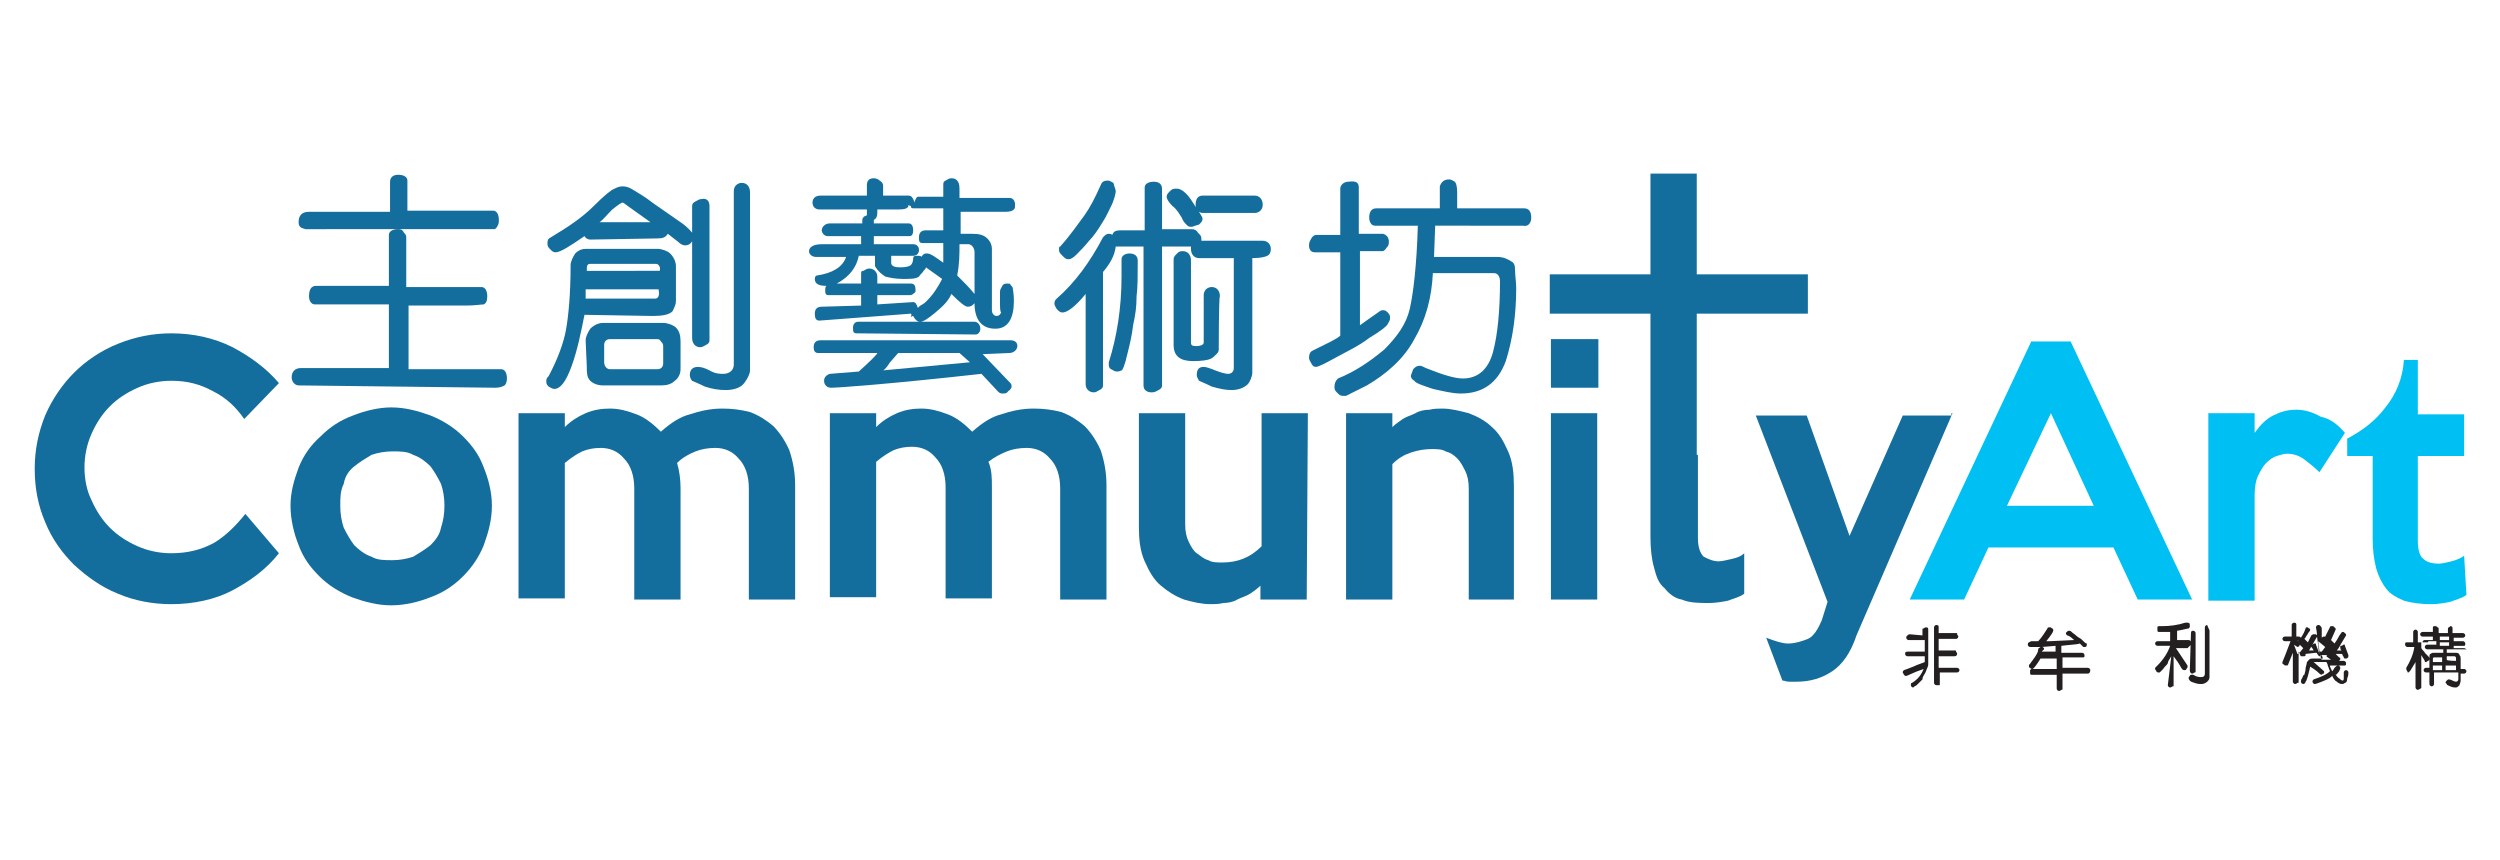 <?xml version="1.0" encoding="utf-8"?>
<!-- Generator: Adobe Illustrator 21.1.0, SVG Export Plug-In . SVG Version: 6.00 Build 0)  -->
<svg version="1.1" id="Layer_1" xmlns="http://www.w3.org/2000/svg" xmlns:xlink="http://www.w3.org/1999/xlink" x="0px" y="0px"
	 viewBox="0 0 216 74.3" style="enable-background:new 0 0 216 74.3;" xml:space="preserve">
<style type="text/css">
	.st0{fill:#146E9D;}
	.st1{fill:#00BFF2;}
	.st2{fill:#231F20;}
</style>
<g>
	<g>
		<path class="st0" d="M24.1,47.8c-1.1,1.4-2.5,2.4-4,3.2c-1.5,0.8-3.4,1.2-5.3,1.2c-1.6,0-3.2-0.3-4.6-0.9
			c-1.5-0.6-2.7-1.5-3.8-2.5c-1-1-1.9-2.2-2.5-3.7c-0.6-1.4-0.9-2.9-0.9-4.6c0-1.6,0.3-3.1,0.9-4.6c0.6-1.4,1.5-2.7,2.5-3.7
			c1-1,2.3-1.9,3.8-2.5c1.5-0.6,3-0.9,4.6-0.9c1.9,0,3.7,0.4,5.3,1.2c1.5,0.8,2.9,1.8,4,3.1l-3,3.1c-0.7-1-1.5-1.8-2.7-2.4
			c-1.1-0.6-2.2-0.9-3.6-0.9c-1,0-2,0.2-2.9,0.6c-0.9,0.4-1.7,0.9-2.4,1.6c-0.7,0.7-1.2,1.5-1.6,2.4c-0.4,0.9-0.6,1.9-0.6,2.9
			s0.2,2,0.6,2.8c0.4,0.9,0.9,1.7,1.6,2.4c0.7,0.7,1.5,1.2,2.4,1.6c0.9,0.4,1.9,0.6,2.9,0.6c1.4,0,2.6-0.3,3.7-0.9
			c1-0.6,1.9-1.5,2.7-2.5L24.1,47.8z"/>
		<path class="st0" d="M42.5,43.7c0,1.2-0.3,2.3-0.7,3.4c-0.4,1-1,1.9-1.8,2.7c-0.8,0.8-1.7,1.4-2.8,1.8c-1,0.4-2.2,0.7-3.4,0.7
			s-2.3-0.3-3.4-0.7c-1-0.4-2-1-2.8-1.8c-0.8-0.8-1.4-1.6-1.8-2.7c-0.4-1-0.7-2.2-0.7-3.4c0-1.2,0.3-2.2,0.7-3.3
			c0.4-1,1-1.9,1.9-2.7c0.8-0.8,1.7-1.4,2.8-1.8c1-0.4,2.2-0.7,3.3-0.7c1.2,0,2.3,0.3,3.4,0.7c1,0.4,2,1,2.8,1.8
			c0.8,0.8,1.4,1.6,1.8,2.7C42.2,41.4,42.5,42.5,42.5,43.7z M38.4,43.7c0-0.7-0.1-1.3-0.3-1.9c-0.3-0.6-0.6-1.1-0.9-1.5
			c-0.4-0.4-0.9-0.8-1.5-1c-0.5-0.3-1.1-0.3-1.8-0.3c-0.6,0-1.2,0.1-1.8,0.3c-0.5,0.3-1,0.6-1.5,1s-0.8,0.9-0.9,1.5
			c-0.3,0.6-0.3,1.2-0.3,1.9c0,0.7,0.1,1.3,0.3,1.9c0.3,0.6,0.6,1.1,0.9,1.5c0.4,0.4,0.9,0.8,1.5,1c0.5,0.3,1.1,0.3,1.8,0.3
			c0.6,0,1.2-0.1,1.8-0.3c0.5-0.3,1-0.6,1.5-1c0.4-0.4,0.8-0.9,0.9-1.5C38.3,45,38.4,44.4,38.4,43.7z"/>
		<path class="st0" d="M68.7,51.8h-4v-9.6c0-1.1-0.3-2-0.9-2.6c-0.5-0.6-1.2-0.9-2-0.9c-0.6,0-1.2,0.1-1.7,0.3S59,39.5,58.5,40
			c0.2,0.7,0.3,1.4,0.3,2.2v9.6h-4v-9.6c0-1.1-0.3-2-0.9-2.6c-0.5-0.6-1.2-0.9-2-0.9c-0.6,0-1.1,0.1-1.6,0.3c-0.4,0.2-0.9,0.5-1.5,1
			v11.7h-4V35.7h4v1.2c0.5-0.5,1.1-0.9,1.8-1.2c0.7-0.3,1.4-0.4,2.1-0.4c0.8,0,1.5,0.2,2.3,0.5c0.8,0.3,1.5,0.9,2.1,1.5
			c0.9-0.8,1.7-1.3,2.5-1.5c0.9-0.3,1.8-0.5,2.8-0.5c0.9,0,1.6,0.1,2.4,0.3c0.8,0.3,1.4,0.7,2,1.2c0.5,0.5,1,1.2,1.4,2.1
			c0.3,0.9,0.5,1.9,0.5,3L68.7,51.8L68.7,51.8z"/>
		<path class="st0" d="M95.6,51.8h-4v-9.6c0-1.1-0.3-2-0.9-2.6c-0.5-0.6-1.2-0.9-2-0.9c-0.6,0-1.2,0.1-1.7,0.3s-1.1,0.5-1.6,0.9
			c0.3,0.7,0.3,1.4,0.3,2.2v9.6h-4v-9.6c0-1.1-0.3-2-0.9-2.6c-0.5-0.6-1.2-0.9-2-0.9c-0.6,0-1.1,0.1-1.6,0.3c-0.4,0.2-0.9,0.5-1.5,1
			v11.7h-4V35.7h4v1.2c0.5-0.5,1.1-0.9,1.8-1.2c0.7-0.3,1.4-0.4,2.1-0.4c0.8,0,1.5,0.2,2.3,0.5c0.8,0.3,1.5,0.9,2.1,1.5
			c0.9-0.8,1.7-1.3,2.5-1.5c0.9-0.3,1.8-0.5,2.8-0.5c0.9,0,1.6,0.1,2.4,0.3c0.8,0.3,1.4,0.7,2,1.2c0.5,0.5,1,1.2,1.4,2.1
			c0.3,0.9,0.5,1.9,0.5,3C95.6,41.9,95.6,51.8,95.6,51.8z"/>
		<path class="st0" d="M112.9,51.8h-4v-1.2c-0.3,0.3-0.6,0.5-0.9,0.7c-0.3,0.2-0.7,0.3-1.1,0.5c-0.3,0.2-0.8,0.3-1.2,0.3
			c-0.4,0.1-0.8,0.1-1.1,0.1c-0.8,0-1.6-0.2-2.3-0.4c-0.8-0.3-1.4-0.7-2-1.2c-0.6-0.5-1-1.2-1.4-2.1s-0.5-1.9-0.5-3v-9.8h4v9.6
			c0,0.6,0.1,1.1,0.3,1.5c0.2,0.4,0.4,0.8,0.7,1s0.6,0.5,1,0.6c0.3,0.2,0.8,0.2,1.2,0.2c1.3,0,2.4-0.4,3.4-1.4V35.7h4L112.9,51.8
			L112.9,51.8z"/>
		<path class="st0" d="M130.9,51.8h-4v-9.6c0-0.6-0.1-1.1-0.3-1.5c-0.2-0.4-0.4-0.8-0.7-1.1c-0.3-0.3-0.6-0.5-1-0.6
			c-0.3-0.2-0.8-0.2-1.2-0.2c-0.6,0-1.2,0.1-1.8,0.3c-0.6,0.2-1.1,0.5-1.6,1v11.7h-4V35.7h4v1.2c0.3-0.3,0.5-0.4,0.9-0.7
			c0.3-0.2,0.7-0.3,1.1-0.5c0.3-0.2,0.8-0.3,1.2-0.3c0.4-0.1,0.8-0.1,1.1-0.1c0.8,0,1.5,0.2,2.3,0.4c0.8,0.3,1.5,0.7,2,1.2
			c0.6,0.5,1,1.2,1.4,2.1s0.5,1.9,0.5,3v9.8H130.9z"/>
		<path class="st0" d="M138.1,33.5H134v-4.2h4.1V33.5z M138,51.8h-4V35.7h4V51.8z"/>
		<path class="st0" d="M168.7,35.7l-8.3,19.2c-0.5,1.5-1.2,2.5-2.1,3.1c-0.9,0.6-1.9,0.9-3.1,0.9c-0.2,0-0.4,0-0.6,0
			c-0.3,0-0.4-0.1-0.6-0.1l-1.4-3.7c0.8,0.3,1.4,0.5,1.9,0.5c0.6,0,1.2-0.2,1.7-0.4s0.9-0.9,1.2-1.6l0.5-1.6l-6.2-16.1h4.4l3.7,10.4
			l4.6-10.4h4.2V35.7z"/>
		<path class="st1" d="M189.4,51.8h-4.7l-2.1-4.5h-10.8l-2.1,4.5H165l10.5-22.3h3.4L189.4,51.8z M180.9,43.7l-3.7-8l-3.8,8H180.9z"
			/>
		<path class="st1" d="M202.6,37.4l-2.2,3.4c-0.4-0.4-0.9-0.8-1.3-1.1c-0.4-0.3-0.9-0.5-1.5-0.5c-0.3,0-0.5,0.1-0.9,0.2
			c-0.3,0.1-0.6,0.3-0.9,0.6c-0.3,0.3-0.5,0.7-0.7,1.1c-0.2,0.4-0.3,1-0.3,1.7v9.1h-4V35.7h4v1.7c0.5-0.7,1-1.2,1.6-1.5
			c0.6-0.3,1.2-0.5,2-0.5c0.7,0,1.4,0.2,2.1,0.6C201.4,36.2,202,36.7,202.6,37.4z"/>
		<path class="st1" d="M213.1,51.4c-0.4,0.3-0.9,0.4-1.4,0.6c-0.5,0.1-1.1,0.2-1.6,0.2c-0.9,0-1.7-0.1-2.4-0.3
			c-0.7-0.3-1.2-0.6-1.5-1c-0.4-0.5-0.7-1.1-0.9-1.8c-0.2-0.8-0.3-1.6-0.3-2.6v-7.1h-2.2v-1.5c1.3-0.7,2.4-1.5,3.3-2.7
			c0.9-1.1,1.5-2.5,1.6-4.1h1.2v4.7h4v3.6h-4v7.3c0,0.9,0.2,1.4,0.5,1.6c0.3,0.3,0.8,0.4,1.3,0.4c0.3,0,0.7-0.1,1.1-0.2
			c0.4-0.1,0.9-0.3,1.1-0.5L213.1,51.4L213.1,51.4z"/>
		<g>
			<path class="st0" d="M25.8,33.3L25.8,33.3c-0.3,0-0.6-0.3-0.6-0.7c0-0.5,0.3-0.8,0.8-0.8h7.6c0-2.5,0-4.4,0-5.5h-6.4
				c-0.3,0-0.5-0.3-0.5-0.7c0-0.6,0.2-0.9,0.6-0.9c0.7,0,1.5,0,2.7,0c1.2,0,2.3,0,3.6,0v-4.4c0-0.3,0.3-0.5,0.8-0.5
				c0.3,0,0.4,0.1,0.5,0.3c0.2,0.2,0.2,0.3,0.2,0.4c0,0.1,0,0.2,0,0.3v4h6.5c0.3,0,0.5,0.3,0.5,0.8c0,0.4-0.1,0.6-0.3,0.7
				c-0.2,0-0.8,0.1-1.5,0.1h-5c0,1.1,0,3,0,5.5h8c0.3,0,0.5,0.3,0.5,0.8c0,0.3-0.1,0.5-0.2,0.6c-0.2,0.1-0.4,0.2-0.8,0.2L25.8,33.3
				L25.8,33.3z M25.8,19.2L25.8,19.2c0-0.6,0.3-0.9,0.9-0.9h7v-2.6c0-0.4,0.3-0.6,0.7-0.6c0.5,0,0.8,0.2,0.8,0.5v0.5v2.1h7.4
				c0.3,0,0.5,0.3,0.5,0.8c0,0.2,0,0.3-0.1,0.5c-0.1,0.2-0.2,0.3-0.3,0.3s-0.3,0-0.7,0H26.4C26,19.7,25.8,19.6,25.8,19.2z"/>
			<path class="st0" d="M50.5,27.2c-0.3,1.5-0.6,3-1.1,4.4s-1,2-1.5,2c-0.2,0-0.3-0.1-0.5-0.2c-0.2-0.2-0.2-0.3-0.2-0.5
				c0-0.2,0.1-0.3,0.2-0.4c0.8-1.5,1.3-2.9,1.5-4s0.4-3,0.4-5.6c0-0.3,0.2-0.7,0.4-1c0.3-0.3,0.6-0.4,0.9-0.4h6.2
				c0.4,0,0.9,0.2,1.1,0.4c0.3,0.3,0.5,0.7,0.5,1.1V26c0,0.3-0.1,0.5-0.3,0.9c-0.3,0.3-0.9,0.4-1.7,0.4L50.5,27.2z M51,20.7
				c-0.2,0-0.4-0.1-0.5-0.3c-1.3,0.9-2.1,1.4-2.5,1.4c-0.2,0-0.3-0.1-0.5-0.3c-0.2-0.2-0.2-0.3-0.2-0.5c0-0.3,0.1-0.4,0.3-0.5
				c1.5-0.9,2.7-1.7,3.7-2.7c0.9-0.9,1.5-1.4,1.8-1.5c0.2-0.1,0.4-0.2,0.7-0.2s0.6,0.1,0.9,0.3c0.3,0.2,0.9,0.5,1.8,1.2l2.3,1.6
				c0.6,0.4,0.9,0.8,1,0.9c0.1,0.1,0.1,0.2,0.1,0.3c0,0.5-0.3,0.8-0.7,0.8c-0.2,0-0.4-0.1-0.6-0.3l-0.9-0.7
				c-0.2,0.3-0.4,0.4-0.9,0.4L51,20.7L51,20.7z M50.6,25v0.8h6c0.3,0,0.4-0.3,0.3-0.8H50.6z M50.6,29.4c0-0.3,0.2-0.7,0.4-1
				c0.3-0.3,0.7-0.5,1.1-0.5h5.2c0.4,0,0.9,0.2,1.1,0.4c0.3,0.3,0.4,0.7,0.4,1.2v2.4c0,0.4-0.2,0.8-0.5,1c-0.3,0.3-0.7,0.4-1.2,0.4
				h-5c-0.5,0-0.9-0.2-1.1-0.4c-0.3-0.3-0.3-0.7-0.3-1.2L50.6,29.4L50.6,29.4z M56.7,22.8H51c-0.3,0-0.3,0.2-0.3,0.6H57
				C57.1,23.1,56.9,22.8,56.7,22.8z M51.8,19.2h4.4l-2.1-1.5c-0.1-0.1-0.3-0.2-0.3-0.2c-0.1,0-0.4,0.2-0.9,0.6
				C52.4,18.6,52.1,19,51.8,19.2z M57.3,31.4v-1.5c0-0.2-0.1-0.3-0.2-0.4c-0.1-0.2-0.2-0.2-0.4-0.2h-2.2h-1.8
				c-0.3,0-0.5,0.2-0.5,0.5v1.5c0,0.3,0.2,0.6,0.5,0.6h4.1C57.1,31.9,57.3,31.7,57.3,31.4z M64.8,32c0,0.3-0.2,0.7-0.5,1.1
				c-0.3,0.4-0.9,0.6-1.6,0.6c-0.6,0-1.2-0.1-1.8-0.3c-0.6-0.3-0.9-0.4-1.1-0.5c-0.1-0.1-0.2-0.3-0.2-0.5c0-0.5,0.3-0.7,0.7-0.7
				c0.3,0,0.6,0.1,1,0.3c0.5,0.3,0.9,0.3,1.2,0.3c0.5,0,0.9-0.3,0.9-0.8V16.5c0-0.4,0.3-0.7,0.7-0.7c0.4,0,0.7,0.3,0.7,0.8L64.8,32
				L64.8,32z M61.3,17.8v11.6c0,0.2-0.1,0.3-0.3,0.4c-0.2,0.1-0.3,0.2-0.5,0.2c-0.4,0-0.7-0.3-0.7-0.8V17.8c0-0.2,0.1-0.3,0.3-0.4
				c0.2-0.1,0.3-0.2,0.5-0.2C61,17.1,61.3,17.3,61.3,17.8z"/>
			<path class="st0" d="M78.7,27.1l-7.9,0.6c-0.3,0-0.4-0.2-0.4-0.6c0-0.4,0.2-0.6,0.6-0.6l3.4-0.1v-0.9h-2.8
				c-0.3,0-0.3-0.2-0.3-0.4c0-0.2,0-0.3,0.1-0.4c-0.7,0-1-0.2-1-0.6c0-0.2,0.1-0.3,0.2-0.3c1.3-0.2,2.2-0.7,2.5-1.6h-2.6
				c-0.3,0-0.6-0.2-0.6-0.5c0-0.3,0.3-0.6,1.1-0.6h3.4v-0.7h-2.9c-0.3,0-0.5-0.3-0.5-0.5c0-0.3,0.3-0.6,0.7-0.6h2.8
				c0-0.3,0-0.5,0.1-0.5c0-0.1,0.1-0.1,0.3-0.2v-0.5h-4.1c-0.3,0-0.6-0.2-0.6-0.6s0.3-0.6,0.7-0.6h4V16c0-0.4,0.2-0.6,0.6-0.6
				c0.2,0,0.4,0.1,0.5,0.2c0.2,0.1,0.3,0.3,0.3,0.4v0.9h2.2c0.2,0,0.3,0.1,0.4,0.3c0.1,0.2,0.1,0.3,0.1,0.3c0.1-0.3,0.2-0.5,0.3-0.5
				H80c0.3,0,0.9,0,1.5,0c0-0.5,0-0.9,0-1c0-0.2,0-0.3,0.2-0.4c0.2-0.1,0.3-0.2,0.5-0.2c0.3,0,0.4,0.1,0.5,0.2s0.2,0.3,0.2,0.7v0.8
				h4.3c0.3,0,0.5,0.2,0.5,0.6c0,0.2,0,0.3-0.1,0.4c-0.1,0.1-0.3,0.2-0.7,0.2c-0.4,0-0.9,0-1.4,0c-0.9,0-1.7,0-2.5,0
				c0,0.4,0,1.1,0,1.9c0.1,0,0.4,0,1,0c0.6,0,1,0.1,1.3,0.4c0.3,0.3,0.4,0.6,0.4,0.9v5.3c0,0.3,0.2,0.5,0.4,0.5
				c0.2,0,0.3-0.1,0.4-0.3c-0.1-0.1-0.1-0.4-0.1-1v-0.8c0-0.2,0.1-0.3,0.2-0.5c0.1-0.2,0.3-0.2,0.4-0.2c0.2,0,0.3,0,0.3,0.1
				c0.1,0.1,0.2,0.2,0.2,0.3c0,0.1,0.1,0.4,0.1,1.1c0,1.5-0.5,2.4-1.6,2.4c-1.2,0-1.8-0.8-1.8-2.2c-0.2,0.2-0.3,0.3-0.6,0.3
				c-0.2,0-0.6-0.3-1.4-1.1c-0.3,0.7-0.9,1.2-1.5,1.7c-0.5,0.4-0.9,0.7-1.2,0.7c-0.2,0-0.3-0.1-0.4-0.2c-0.1-0.1-0.2-0.3-0.2-0.3
				c0,0-0.1,0-0.2,0.1C78.8,27.1,78.7,27.1,78.7,27.1z M84.9,30.6l2.4,2.5c0.1,0.1,0.1,0.2,0.1,0.3s-0.1,0.3-0.3,0.4
				C87,34,86.8,34,86.6,34c-0.2,0-0.3-0.1-0.4-0.2l-1.4-1.5c-8.1,0.9-12.4,1.2-13,1.2c-0.3,0-0.6-0.2-0.6-0.6c0-0.3,0.2-0.5,0.5-0.6
				l2.5-0.2c1-0.9,1.6-1.5,1.6-1.6h-5.1c-0.3,0-0.4-0.2-0.4-0.5c0-0.4,0.2-0.6,0.6-0.6h16.4c0.4,0,0.6,0.2,0.6,0.5
				c0,0.3-0.3,0.6-0.7,0.6L84.9,30.6L84.9,30.6z M72.3,24.5h2.1c0-0.3,0-0.6,0-0.8c0-0.2,0-0.3,0.2-0.3c0.2-0.1,0.3-0.2,0.5-0.2
				c0.4,0,0.7,0.3,0.7,0.7v0.6h2.9c0.3,0,0.4,0.2,0.4,0.5c0,0.2,0,0.3-0.1,0.3c-0.1,0.1-0.2,0.2-0.4,0.2s-0.6,0-1.1,0h-1.7
				c0,0.1,0,0.3,0,0.8l3.1-0.2c0.2,0,0.3,0.2,0.4,0.5c0.1-0.1,0.2-0.2,0.4-0.3c0.2-0.1,0.5-0.4,0.9-0.9c0.3-0.4,0.6-0.9,0.8-1.3
				l-1.4-1c0,0.1-0.1,0.2-0.2,0.3c-0.1,0.2-0.3,0.3-0.4,0.5c-0.3,0.2-0.7,0.2-1.4,0.2c-0.6,0-1.1-0.1-1.5-0.2
				c-0.3-0.2-0.6-0.4-0.9-0.9v-0.9h-1.4C74,23.1,73.4,23.9,72.3,24.5z M74,28.8L74,28.8c-0.3,0-0.3-0.2-0.3-0.5
				c0-0.3,0.2-0.5,0.4-0.5h10.1c0.3,0,0.5,0.3,0.5,0.6s-0.2,0.5-0.4,0.5L74,28.8z M78.5,17.7L78.5,17.7c0,0.3-0.3,0.4-0.9,0.4
				c-0.5,0-1.2,0-1.8,0c0,0.2,0,0.3,0,0.3c0,0.3-0.1,0.5-0.3,0.6v0.3h3c0.3,0,0.4,0.3,0.4,0.6s-0.1,0.5-0.3,0.5c-1.4,0-2.3,0-3.1,0
				v0.7h3.4c0.3,0,0.5,0.2,0.5,0.5c0,0.3-0.2,0.5-0.5,0.5H77c0,0.3,0,0.4,0,0.6c0,0.3,0.3,0.4,0.8,0.4s0.8-0.1,0.9-0.2
				c0.1-0.1,0.2-0.3,0.2-0.6c0-0.2,0.2-0.2,0.4-0.2c0.1,0,0.3,0,0.3,0.1c0.2-0.3,0.3-0.3,0.5-0.3c0.3,0,0.7,0.3,1.4,0.8
				c0-0.4,0-0.9,0-1.7h-1.8c-0.3,0-0.3-0.2-0.3-0.5c0-0.4,0.2-0.6,0.6-0.6c0.4,0,0.9,0,1.5,0c0-0.7,0-1.3,0-1.9H79
				c-0.2,0-0.3,0-0.3-0.2C78.6,17.8,78.5,17.7,78.5,17.7z M76.3,32l7.5-0.7l-0.9-0.8h-5.3l-0.7,0.8C76.7,31.6,76.5,31.9,76.3,32z
				 M84.2,25.4v-3.5c0-0.2,0-0.3-0.1-0.5c-0.1-0.2-0.3-0.3-0.4-0.3s-0.5,0-0.8,0c0,0.9,0,1.7-0.2,2.7C83.3,24.4,83.8,24.9,84.2,25.4
				z"/>
			<path class="st0" d="M95.3,23.5v9.8c0,0.2-0.1,0.3-0.3,0.4c-0.2,0.1-0.3,0.2-0.5,0.2c-0.4,0-0.7-0.3-0.7-0.7v-7.8
				c-0.9,1.1-1.6,1.6-2,1.6c-0.2,0-0.3-0.1-0.5-0.3c-0.1-0.2-0.2-0.3-0.2-0.5c0-0.2,0.1-0.3,0.2-0.4c1.6-1.4,2.9-3.2,4-5.3
				c0.2-0.2,0.3-0.3,0.5-0.3c0.1,0,0.2,0,0.3,0.1c0.1-0.3,0.3-0.4,0.7-0.4h2.1v-3.7c0-0.3,0.3-0.5,0.8-0.5c0.4,0,0.7,0.2,0.7,0.6
				v3.5h2.6c0.2,0,0.4,0.1,0.5,0.3c0.2,0.2,0.3,0.3,0.3,0.5c0,0.1,0,0.1,0,0.2h5.3c0.4,0,0.7,0.3,0.7,0.7c0,0.3-0.1,0.5-0.3,0.6
				c-0.2,0.1-0.6,0.2-1.3,0.2v9.9c0,0.3-0.2,0.8-0.4,1c-0.3,0.3-0.8,0.5-1.4,0.5c-0.5,0-1-0.1-1.7-0.3c-0.6-0.3-0.9-0.4-1.1-0.5
				c-0.1-0.2-0.2-0.3-0.2-0.5c0-0.5,0.2-0.7,0.6-0.7c0.2,0,0.5,0.1,1,0.3s0.9,0.3,1.1,0.3c0.3,0,0.5-0.2,0.5-0.5v-9.5h-3
				c-0.4,0-0.7-0.3-0.7-0.8c0-0.1,0-0.2,0-0.2c-0.9,0-1.6,0-2.5,0v12c0,0.2-0.1,0.3-0.3,0.4c-0.2,0.1-0.3,0.2-0.6,0.2
				c-0.4,0-0.7-0.2-0.7-0.6v-12h-2.4C96.3,22.1,95.9,22.8,95.3,23.5z M96.4,16.5c0,0.2-0.1,0.6-0.3,1.1c-0.3,0.6-0.5,1.1-0.9,1.7
				c-0.3,0.5-0.7,1.1-1.1,1.5c-0.4,0.5-0.8,0.9-1.1,1.2c-0.3,0.3-0.5,0.4-0.7,0.4s-0.3-0.1-0.5-0.3c-0.2-0.2-0.3-0.3-0.3-0.5
				c0-0.2,0-0.3,0.1-0.3c0.9-1,1.5-1.9,2.1-2.7c0.5-0.7,0.9-1.5,1.4-2.6c0.1-0.3,0.3-0.4,0.6-0.4c0.2,0,0.3,0.1,0.5,0.2
				C96.3,16.2,96.4,16.4,96.4,16.5z M98.3,22.8c0,1,0,2-0.1,2.8c0,0.9-0.1,1.6-0.3,2.5c-0.1,0.9-0.3,1.7-0.5,2.5
				C97.2,31.5,97,32,96.9,32c-0.2,0.1-0.3,0.1-0.4,0.1c-0.2,0-0.3-0.1-0.5-0.2c-0.2-0.1-0.2-0.3-0.2-0.4c0-0.1,0-0.1,0-0.2
				c0.7-2.2,1.1-4.7,1.1-7.4v-1.5c0-0.3,0.3-0.5,0.7-0.5c0.4,0,0.7,0.2,0.7,0.6L98.3,22.8z M102.9,19.6c-0.2,0-0.3-0.1-0.4-0.2
				s-0.3-0.3-0.4-0.6c-0.2-0.3-0.4-0.7-0.8-1c-0.3-0.3-0.5-0.6-0.5-0.8c0-0.2,0.1-0.3,0.3-0.5c0.2-0.2,0.3-0.2,0.6-0.2
				c0.3,0,0.8,0.3,1.3,1.1s0.9,1.3,0.9,1.5c0,0.2-0.1,0.3-0.3,0.5C103.2,19.5,103.1,19.6,102.9,19.6z M105.3,30.2
				c0,0.2-0.1,0.3-0.2,0.4c-0.2,0.2-0.3,0.3-0.5,0.4c-0.2,0.1-0.7,0.2-1.5,0.2c-1.1,0-1.7-0.4-1.7-1.4v-7.4c0-0.2,0.1-0.3,0.3-0.5
				c0.2-0.2,0.3-0.2,0.5-0.2c0.4,0,0.7,0.3,0.7,0.8v7.1c0,0.3,0.2,0.3,0.5,0.3c0.3,0,0.6-0.1,0.6-0.3v-4.1c0-0.4,0.3-0.7,0.7-0.7
				c0.4,0,0.7,0.3,0.7,0.8C105.3,25.7,105.3,30.2,105.3,30.2z M103.9,18.4c-0.3,0-0.6-0.3-0.6-0.7c0-0.5,0.2-0.8,0.6-0.8h4.5
				c0.4,0,0.7,0.3,0.7,0.8c0,0.4-0.3,0.7-0.7,0.7H103.9z"/>
			<path class="st0" d="M117.4,16.2v4h2.1c0.3,0.1,0.5,0.3,0.5,0.7c0,0.3-0.1,0.4-0.2,0.5c-0.1,0.2-0.3,0.3-0.3,0.3
				c-0.9,0-1.5,0-2,0v6.4c0.4-0.3,1-0.7,1.7-1.2c0.1-0.1,0.3-0.1,0.3-0.1c0.2,0,0.3,0.1,0.4,0.2c0.2,0.2,0.2,0.3,0.2,0.5
				s-0.1,0.3-0.2,0.5c-0.1,0.2-0.6,0.6-1.6,1.2c-0.9,0.7-2,1.2-2.9,1.7c-0.9,0.5-1.5,0.8-1.7,0.8s-0.3-0.1-0.4-0.3
				c-0.1-0.2-0.2-0.3-0.2-0.5c0-0.3,0.1-0.5,0.3-0.6c1.2-0.6,2.1-1,2.4-1.3v-7.2h-2.2c-0.3,0-0.5-0.2-0.5-0.6c0-0.3,0.1-0.4,0.2-0.6
				c0.1-0.2,0.3-0.3,0.4-0.3h2.1v-4c0-0.3,0.3-0.6,0.7-0.6C117.2,15.6,117.4,15.8,117.4,16.2z M130.9,23.3L130.9,23.3
				c0,0.5,0.1,1.1,0.1,1.6c0,2.3-0.3,4.4-0.9,6.3c-0.7,1.9-2,2.8-3.9,2.8c-0.7,0-1.5-0.2-2.4-0.4c-0.9-0.3-1.5-0.5-1.6-0.7
				c-0.2-0.1-0.3-0.3-0.3-0.4s0.1-0.3,0.2-0.6c0.2-0.2,0.3-0.3,0.6-0.3c0.1,0,0.3,0.1,0.5,0.2c1.5,0.6,2.5,0.9,3.2,0.9
				c1.3,0,2.2-0.8,2.6-2.3c0.4-1.5,0.6-3.6,0.6-6.1c0-0.4-0.2-0.7-0.5-0.7h-5.3c-0.1,2.1-0.6,4-1.6,5.7c-0.9,1.7-2.4,3-4.1,4
				l-1.8,0.9c-0.1,0-0.2,0-0.3,0c-0.2,0-0.3-0.1-0.5-0.3c-0.2-0.2-0.2-0.3-0.2-0.5c0-0.3,0.1-0.5,0.3-0.7c1.5-0.6,2.8-1.5,4-2.5
				c1.1-1.1,1.9-2.2,2.2-3.5c0.3-1.3,0.6-3.7,0.7-7.2h-3.7c-0.3,0-0.5-0.3-0.5-0.7c0-0.5,0.2-0.8,0.6-0.8h5.5v-1.9
				c0.1-0.3,0.3-0.6,0.8-0.6c0.2,0,0.3,0.1,0.5,0.2c0.1,0.1,0.2,0.4,0.2,0.9v1.4h5.8c0.4,0,0.6,0.3,0.6,0.8s-0.3,0.8-0.7,0.7H124
				l-0.1,2.7h5.5c0.5,0,0.9,0.2,1.2,0.4C130.8,22.7,130.9,22.9,130.9,23.3z"/>
		</g>
		<path class="st0" d="M146.6,39.3v-3.6v-4.7v-3.9h9.6v-3.4h-9.6V15h-4v8.7h-8.7v3.4h8.7v12.2v5.9v1.2c0,1,0.1,1.9,0.3,2.6
			c0.2,0.8,0.4,1.4,0.9,1.8c0.4,0.5,0.9,0.9,1.5,1c0.7,0.3,1.5,0.3,2.4,0.3c0.5,0,1.1-0.1,1.6-0.2c0.5-0.2,1-0.3,1.4-0.6v-3.5
			c-0.3,0.3-0.7,0.4-1.1,0.5s-0.9,0.2-1.1,0.2c-0.5,0-0.9-0.2-1.3-0.4c-0.3-0.3-0.5-0.8-0.5-1.6V45V39.3z"/>
	</g>
	<g>
		<path class="st2" d="M166.1,54.9v-0.5c0-0.1,0-0.1,0.1-0.1c0,0,0.1-0.1,0.2-0.1c0.2,0,0.2,0.1,0.2,0.2v2.1c0,0.4,0,0.8,0,0.9
			c0,0.2-0.1,0.3-0.2,0.6c-0.1,0.3-0.3,0.4-0.3,0.7c-0.2,0.2-0.3,0.3-0.5,0.5c-0.2,0.1-0.3,0.2-0.3,0.2c-0.1,0-0.2-0.1-0.2-0.2
			s0-0.2,0.1-0.2c0.5-0.3,0.8-0.7,1-1.2c-0.9,0.3-1.4,0.6-1.5,0.6s-0.1,0-0.2-0.1c0-0.1-0.1-0.1-0.1-0.2s0-0.1,0.1-0.2
			c0,0,0.3-0.1,0.8-0.3c0.4-0.2,0.8-0.3,1-0.4v-0.5h-1.5c-0.1,0-0.2-0.1-0.2-0.2c0-0.2,0.1-0.2,0.3-0.2s0.6,0,1.4,0v-1h-1.4
			c-0.1,0-0.2-0.1-0.2-0.2c0-0.1,0-0.1,0.1-0.2c0,0,0.1-0.1,0.2-0.1L166.1,54.9z M167.6,58L167.6,58c0,0.3,0,0.4,0,0.7s0,0.4,0,0.4
			c0,0.1,0,0.1-0.1,0.1s-0.1,0-0.2,0c-0.1,0-0.2-0.1-0.2-0.2v-4.8c0-0.1,0.1-0.2,0.2-0.2c0.2,0,0.2,0.1,0.2,0.2v0.5h1.5
			c0.1,0,0.1,0,0.1,0.1c0,0.1,0.1,0.1,0.1,0.2c0,0.1-0.1,0.2-0.2,0.2c-0.7,0-1.2,0-1.5,0v1h1.4c0.1,0,0.1,0,0.1,0.1
			c0,0,0.1,0.1,0.1,0.2c0,0.1-0.1,0.2-0.2,0.2h-1.4v1h1.6c0.1,0,0.2,0.1,0.2,0.2c0,0.1-0.1,0.2-0.2,0.2H167.6z"/>
		<path class="st2" d="M179.2,55.3c-0.3-0.3-0.5-0.4-0.6-0.4c-0.1-0.1-0.1-0.1-0.1-0.2c0,0,0-0.1,0.1-0.1c0-0.1,0.1-0.1,0.2-0.1
			c0.1,0,0.2,0.1,0.3,0.2c0.2,0.1,0.3,0.3,0.7,0.5c0.3,0.3,0.4,0.4,0.5,0.4v0.1c0,0.2-0.1,0.2-0.2,0.2c-0.1,0-0.1,0-0.1,0
			c-0.1-0.1-0.2-0.2-0.3-0.3c-0.3,0.1-0.9,0.1-1.6,0.2v0.6h1.8c0.1,0,0.2,0.1,0.2,0.2v0.1c0,0,0,0.1-0.1,0.1c0,0-0.2,0-0.3,0h-0.7
			h-0.8v0.9h2.2c0.1,0,0.2,0.1,0.2,0.2c0,0.2-0.1,0.3-0.2,0.3h-2.2v1.3c0,0.1,0,0.1-0.1,0.1c0,0-0.1,0.1-0.2,0.1
			c-0.1,0-0.2-0.1-0.2-0.2v-1.2h-2.2c-0.1,0-0.1-0.1-0.1-0.2c0-0.1,0-0.1,0-0.2l0.1-0.1h0.1h2.1v-0.9h-1.4c-0.3,0.5-0.6,0.9-0.7,0.9
			s-0.1,0-0.2-0.1c-0.1,0-0.1-0.1-0.1-0.2c0-0.1,0.1-0.1,0.2-0.3c0.1-0.1,0.2-0.3,0.3-0.4c0.1-0.2,0.3-0.4,0.3-0.7
			c0-0.1,0.1-0.1,0.2-0.2h-0.9c-0.1,0-0.2-0.1-0.2-0.2c0-0.2,0.1-0.2,0.3-0.3h0.6c0.3-0.3,0.6-0.8,0.8-1.1c0-0.1,0.1-0.1,0.2-0.1
			c0.1,0,0.1,0,0.2,0.1c0.1,0,0.1,0.1,0.1,0.2c0,0.1-0.2,0.4-0.6,0.9c0,0,0.1,0,0.3,0L179.2,55.3z M176.4,56.3h1.2v-0.5l-1.2,0.1
			c0.1,0,0.1,0,0.2,0.1c0,0.1,0,0.1,0,0.1L176.4,56.3z"/>
		<path class="st2" d="M187.6,56.7L187.6,56.7c-0.1,0.2-0.3,0.4-0.3,0.6c-0.1,0.2-0.3,0.3-0.4,0.5c-0.2,0.2-0.3,0.3-0.3,0.3h-0.1
			c-0.1,0-0.1,0-0.2-0.1c0-0.1-0.1-0.1-0.1-0.2v-0.1c0,0,0.1-0.1,0.2-0.2c0.5-0.5,0.9-1.1,1.1-1.7h-1.1c-0.1,0-0.2-0.1-0.2-0.2
			c0-0.1,0.1-0.2,0.2-0.2h1.1v-0.8c-0.3,0-0.5,0-0.7,0s-0.3,0-0.3,0c-0.1,0-0.1-0.1-0.1-0.2c0,0,0-0.1,0-0.2s0.1-0.1,0.2-0.1
			c0.1,0,0.1,0,0.2,0c0.7,0,1.4-0.1,2-0.3c0.1,0,0.1,0,0.2,0c0.2,0,0.2,0.1,0.2,0.3c0,0.1,0,0.1-0.1,0.2c-0.1,0-0.4,0.1-1,0.2v0.8h1
			c0.1,0,0.2,0.1,0.2,0.2c0,0.1,0,0.1,0,0.2L189,56c0,0-0.1,0-0.3,0H188l1,1.5v0.1c0,0.1,0,0.1-0.1,0.2c0,0.1-0.1,0.1-0.2,0.1
			c-0.1,0-0.2-0.1-0.3-0.3c-0.1-0.2-0.3-0.5-0.6-0.9v2.5c0,0.1,0,0.1-0.1,0.1c0,0-0.1,0.1-0.2,0.1c-0.1,0-0.2-0.1-0.2-0.2
			L187.6,56.7L187.6,56.7z M190.9,54.5v4c0,0.2-0.1,0.3-0.2,0.4c-0.1,0.1-0.3,0.2-0.5,0.2c-0.2,0-0.3,0-0.6-0.1
			c-0.3-0.1-0.3-0.1-0.4-0.2c0,0-0.1-0.1-0.1-0.2c0-0.1,0-0.1,0.1-0.2c0-0.1,0.1-0.1,0.2-0.1h0.1c0.3,0.2,0.5,0.2,0.7,0.2
			c0.2,0,0.3-0.1,0.3-0.3v-4c0-0.1,0.1-0.2,0.2-0.2C190.8,54.3,190.9,54.4,190.9,54.5z M189.3,54.7c0-0.2,0.1-0.2,0.2-0.2
			c0.1,0,0.2,0.1,0.2,0.2V58c0,0.1,0,0.1-0.1,0.1c0,0-0.1,0.1-0.2,0.1c-0.1,0-0.2-0.1-0.2-0.3L189.3,54.7L189.3,54.7z"/>
		<path class="st2" d="M198.6,55.4c-0.1-0.1-0.2-0.2-0.2-0.2c0-0.1,0.1-0.2,0.2-0.2s0.1,0,0.2,0.1c0.2-0.3,0.3-0.5,0.4-0.8
			c0-0.1,0.1-0.1,0.1-0.1c0.1,0,0.1,0,0.2,0.1c0.1,0,0.1,0.1,0.1,0.1s0,0.1-0.1,0.2s-0.1,0.2-0.2,0.3c-0.1,0.2-0.2,0.3-0.2,0.3
			l0.3,0.3l0.3-0.6c0,0,0.1-0.1,0.2-0.1c0.1,0,0.1,0,0.2,0l0.1,0.1V55l-0.7,1.2h0.4c-0.1-0.2-0.2-0.3-0.2-0.3c0-0.1,0-0.1,0.1-0.2
			s0.1-0.1,0.2-0.1c0.1,0,0.1,0,0.1,0.1l0.3,0.8c-0.1-0.4-0.1-0.9-0.2-1.4c0-0.5-0.1-0.8-0.1-0.9s0.1-0.2,0.2-0.2
			c0.1,0,0.1,0,0.2,0.1c0,0,0.1,0.1,0.1,0.2c0,0.3,0,0.4,0,0.5v0.3c0.1-0.1,0.1-0.1,0.3-0.1l0.4-0.8c0-0.1,0.1-0.1,0.2-0.1
			c0.1,0,0.1,0,0.2,0.1l0.1,0.1v0.1l-0.4,0.9l0.3,0.3c0.3-0.4,0.4-0.7,0.5-0.8s0.1-0.2,0.2-0.2c0.1,0,0.1,0,0.2,0.1l0.1,0.1v0.1
			l-0.3,0.5c-0.2,0.3-0.3,0.6-0.5,0.8c0.2,0,0.3,0,0.4,0c-0.1-0.1-0.1-0.2-0.1-0.3c0-0.1,0-0.1,0.1-0.1s0.1-0.1,0.2-0.1
			c0.1,0,0.1,0,0.1,0.1l0.3,0.8v0.1c0,0.1-0.1,0.2-0.2,0.2c-0.1,0-0.2,0-0.2-0.1s-0.1-0.1-0.1-0.2c0,0,0-0.1-0.1-0.1h-0.5
			c0.2,0.2,0.3,0.3,0.3,0.3c0.1,0,0.1,0.1,0.1,0.1c0,0.1,0,0.1-0.1,0.2h0.4c0.1,0,0.2,0.1,0.2,0.2s0,0.2-0.1,0.2h-1.3
			c0,0.1,0.1,0.3,0.2,0.5c0,0,0.1-0.1,0.2-0.3c0.1-0.1,0.2-0.2,0.3-0.2s0.2,0.1,0.2,0.2c0,0,0,0.1-0.1,0.3c-0.1,0.1-0.2,0.3-0.3,0.3
			c0.1,0.1,0.2,0.3,0.3,0.3c0.1,0.1,0.2,0.2,0.3,0.2c0.1,0,0.1-0.1,0.1-0.3v-0.4c0-0.1,0.1-0.2,0.2-0.2c0.1,0,0.2,0.1,0.2,0.2
			c0,0.1,0,0.3-0.1,0.5c0,0.3-0.1,0.4-0.2,0.4c-0.1,0.1-0.2,0.1-0.3,0.1c-0.1,0-0.3-0.1-0.4-0.2c-0.2-0.1-0.3-0.3-0.4-0.5
			c-0.3,0.3-0.7,0.4-0.9,0.5c-0.3,0.1-0.5,0.2-0.6,0.2c-0.1,0-0.2-0.1-0.2-0.2s0-0.1,0.1-0.2c0.6-0.2,1.1-0.4,1.4-0.7
			c0-0.1-0.1-0.2-0.1-0.3c-0.1-0.2-0.1-0.3-0.1-0.3l-0.1-0.2h-1.1l0.9,0.8v0.1c0,0.1,0,0.1-0.1,0.1l-0.1,0.1c0,0-0.1,0-0.2-0.1
			c-0.1-0.1-0.3-0.3-0.8-0.6c-0.1,0.4-0.2,0.9-0.3,1.1c0,0,0,0.1-0.1,0.2c0,0.1-0.1,0.2-0.2,0.2c-0.1,0-0.2-0.1-0.2-0.2
			c0,0,0-0.2,0.1-0.3c0.1-0.2,0.1-0.3,0.2-0.3c0-0.1,0.1-0.3,0.1-0.5s0.1-0.4,0.1-0.5s0.1-0.2,0.2-0.3c0.1-0.1,0.2-0.1,0.3-0.1h0.9
			l-0.1-0.3c-0.1,0.1-0.1,0.1-0.2,0.1c0,0-0.1,0-0.1-0.1l-0.1-0.1c0,0,0-0.1-0.1-0.1l-0.9,0.1c0,0,0,0,0,0.1c0,0,0,0.1-0.1,0.1
			c0,0-0.1,0-0.2,0s-0.1,0-0.1,0s-0.1-0.1-0.1-0.2s-0.1-0.2-0.1-0.2v2.6c0,0.1,0,0.1-0.1,0.1c0,0-0.1,0.1-0.2,0.1
			c-0.1,0-0.2-0.1-0.2-0.2v-2.5l-0.4,1c0,0.1-0.1,0.1-0.2,0.1c-0.1,0-0.1,0-0.2-0.1c-0.1,0-0.1-0.1-0.1-0.1v-0.1
			c0.3-0.7,0.5-1.3,0.7-1.8h-0.5c-0.1,0-0.2-0.1-0.2-0.2c0-0.1,0.1-0.2,0.2-0.2c0.3,0,0.4,0,0.6,0v-1c0-0.1,0.1-0.2,0.2-0.2
			c0.2,0,0.2,0.1,0.2,0.2v1c0,0,0.1,0,0.2,0C198.5,55.4,198.5,55.4,198.6,55.4z M198.2,55.7l0.3,0.8h0.1L199,56
			c-0.1-0.1-0.2-0.2-0.3-0.3c0,0.1-0.1,0.2-0.2,0.2L198.2,55.7L198.2,55.7z M200.3,55.4c0,0.4,0.1,0.7,0.1,0.9c0,0,0.1,0,0.2,0l0,0
			l0.3-0.4L200.3,55.4z M200.5,56.6c0,0.1,0,0.3,0.1,0.4h0.8c-0.3-0.2-0.4-0.3-0.4-0.3s0-0.1,0.1-0.1
			C200.7,56.6,200.6,56.6,200.5,56.6z"/>
		<path class="st2" d="M212.9,56.1L212.9,56.1h-1.5v0.3h0.8c0.2,0,0.3,0.1,0.3,0.2c0.1,0.1,0.1,0.2,0.1,0.3v0.9h0.3
			c0.1,0,0.2,0.1,0.2,0.2c0,0.1-0.1,0.2-0.2,0.2h-0.3c0,0.2,0,0.4,0,0.6s-0.1,0.3-0.1,0.4c-0.1,0.1-0.2,0.2-0.3,0.2s-0.3,0-0.5-0.1
			c-0.2-0.1-0.3-0.1-0.3-0.2l-0.1-0.1c0-0.1,0-0.1,0.1-0.2c0.1-0.1,0.1-0.1,0.2-0.1c0,0,0.1,0,0.3,0.1c0.2,0.1,0.3,0.1,0.3,0.1
			c0.1,0,0.2-0.1,0.2-0.2v-0.6h-2.1v1c0,0.1-0.1,0.2-0.2,0.2c-0.1,0-0.2-0.1-0.2-0.2c0-0.4,0-0.8,0-1h-0.3c-0.1,0-0.2-0.1-0.2-0.2
			s0.1-0.2,0.2-0.2h0.3v-0.9c0-0.1,0-0.3,0.1-0.3c0.1-0.1,0.2-0.1,0.3-0.1h0.8v-0.3h-1.4c-0.1,0-0.2-0.1-0.2-0.2
			c0-0.1,0.1-0.2,0.2-0.2h0.8v-0.3h-0.7c0,0.1,0,0.1-0.1,0.1c0,0-0.1,0-0.2,0h-0.3V56c0.1,0.2,0.3,0.3,0.3,0.4l0.3,0.3
			c0.1,0.1,0.1,0.2,0.1,0.2c0,0.1,0,0.1-0.1,0.2c-0.1,0-0.1,0.1-0.2,0.1c-0.1,0-0.1,0-0.1-0.1c-0.1-0.2-0.2-0.3-0.3-0.5v2.8
			c0,0,0,0.1-0.1,0.1c0,0-0.1,0.1-0.2,0.1c-0.1,0-0.2-0.1-0.2-0.2v-2.2c-0.1,0.2-0.2,0.3-0.3,0.5c-0.1,0.2-0.2,0.3-0.2,0.3l-0.1,0.1
			c-0.1,0-0.1,0-0.1-0.1c0,0-0.1-0.1-0.1-0.2v-0.1c0.3-0.5,0.6-1.1,0.7-1.8h-0.6c-0.1,0-0.2-0.1-0.2-0.2c0-0.1,0-0.2,0.1-0.2
			c0.1,0,0.3,0,0.6,0v-0.9c0-0.1,0.1-0.2,0.2-0.2c0.1,0,0.2,0.1,0.2,0.2v0.9h0.4c0-0.1,0.1-0.2,0.2-0.2s0.3,0,0.7,0V55h-0.9
			c-0.1,0-0.2-0.1-0.2-0.2c0-0.1,0.1-0.2,0.2-0.2h0.9c0-0.1,0-0.1,0-0.2c0-0.1,0-0.1,0-0.2c0-0.1,0.1-0.1,0.2-0.1
			c0.1,0,0.1,0,0.2,0.1c0.1,0,0.1,0.1,0.1,0.2l0,0v0.3h0.8c0-0.1,0-0.2,0-0.3c0-0.1,0-0.2,0.1-0.2l0.1-0.1c0.2,0,0.2,0.1,0.2,0.3
			v0.3h0.9c0.1,0,0.2,0.1,0.2,0.2c0,0.1-0.1,0.2-0.2,0.2c-0.2,0-0.4,0-0.8,0v0.3h0.8c0.1,0,0.2,0.1,0.2,0.2s0,0.2-0.1,0.2
			s-0.3,0-0.9,0V56h0.9c0.1,0,0.2,0.1,0.2,0.2C213.1,56.1,213,56.1,212.9,56.1z M211,57.1v-0.3h-0.7c-0.1,0-0.1,0.1-0.1,0.2v0.2H211
			z M211,57.9v-0.4h-0.8v0.4H211z M211.6,55.3V55h-0.8v0.3H211.6z M211.6,55.8v-0.3h-0.8v0.3H211.6z M212.2,57.1c0-0.2,0-0.3,0-0.3
			l-0.1-0.1h-0.7v0.3C211.4,57.1,212.2,57.1,212.2,57.1z M212.2,57.9v-0.4h-0.9v0.4H212.2z"/>
	</g>
</g>
</svg>
